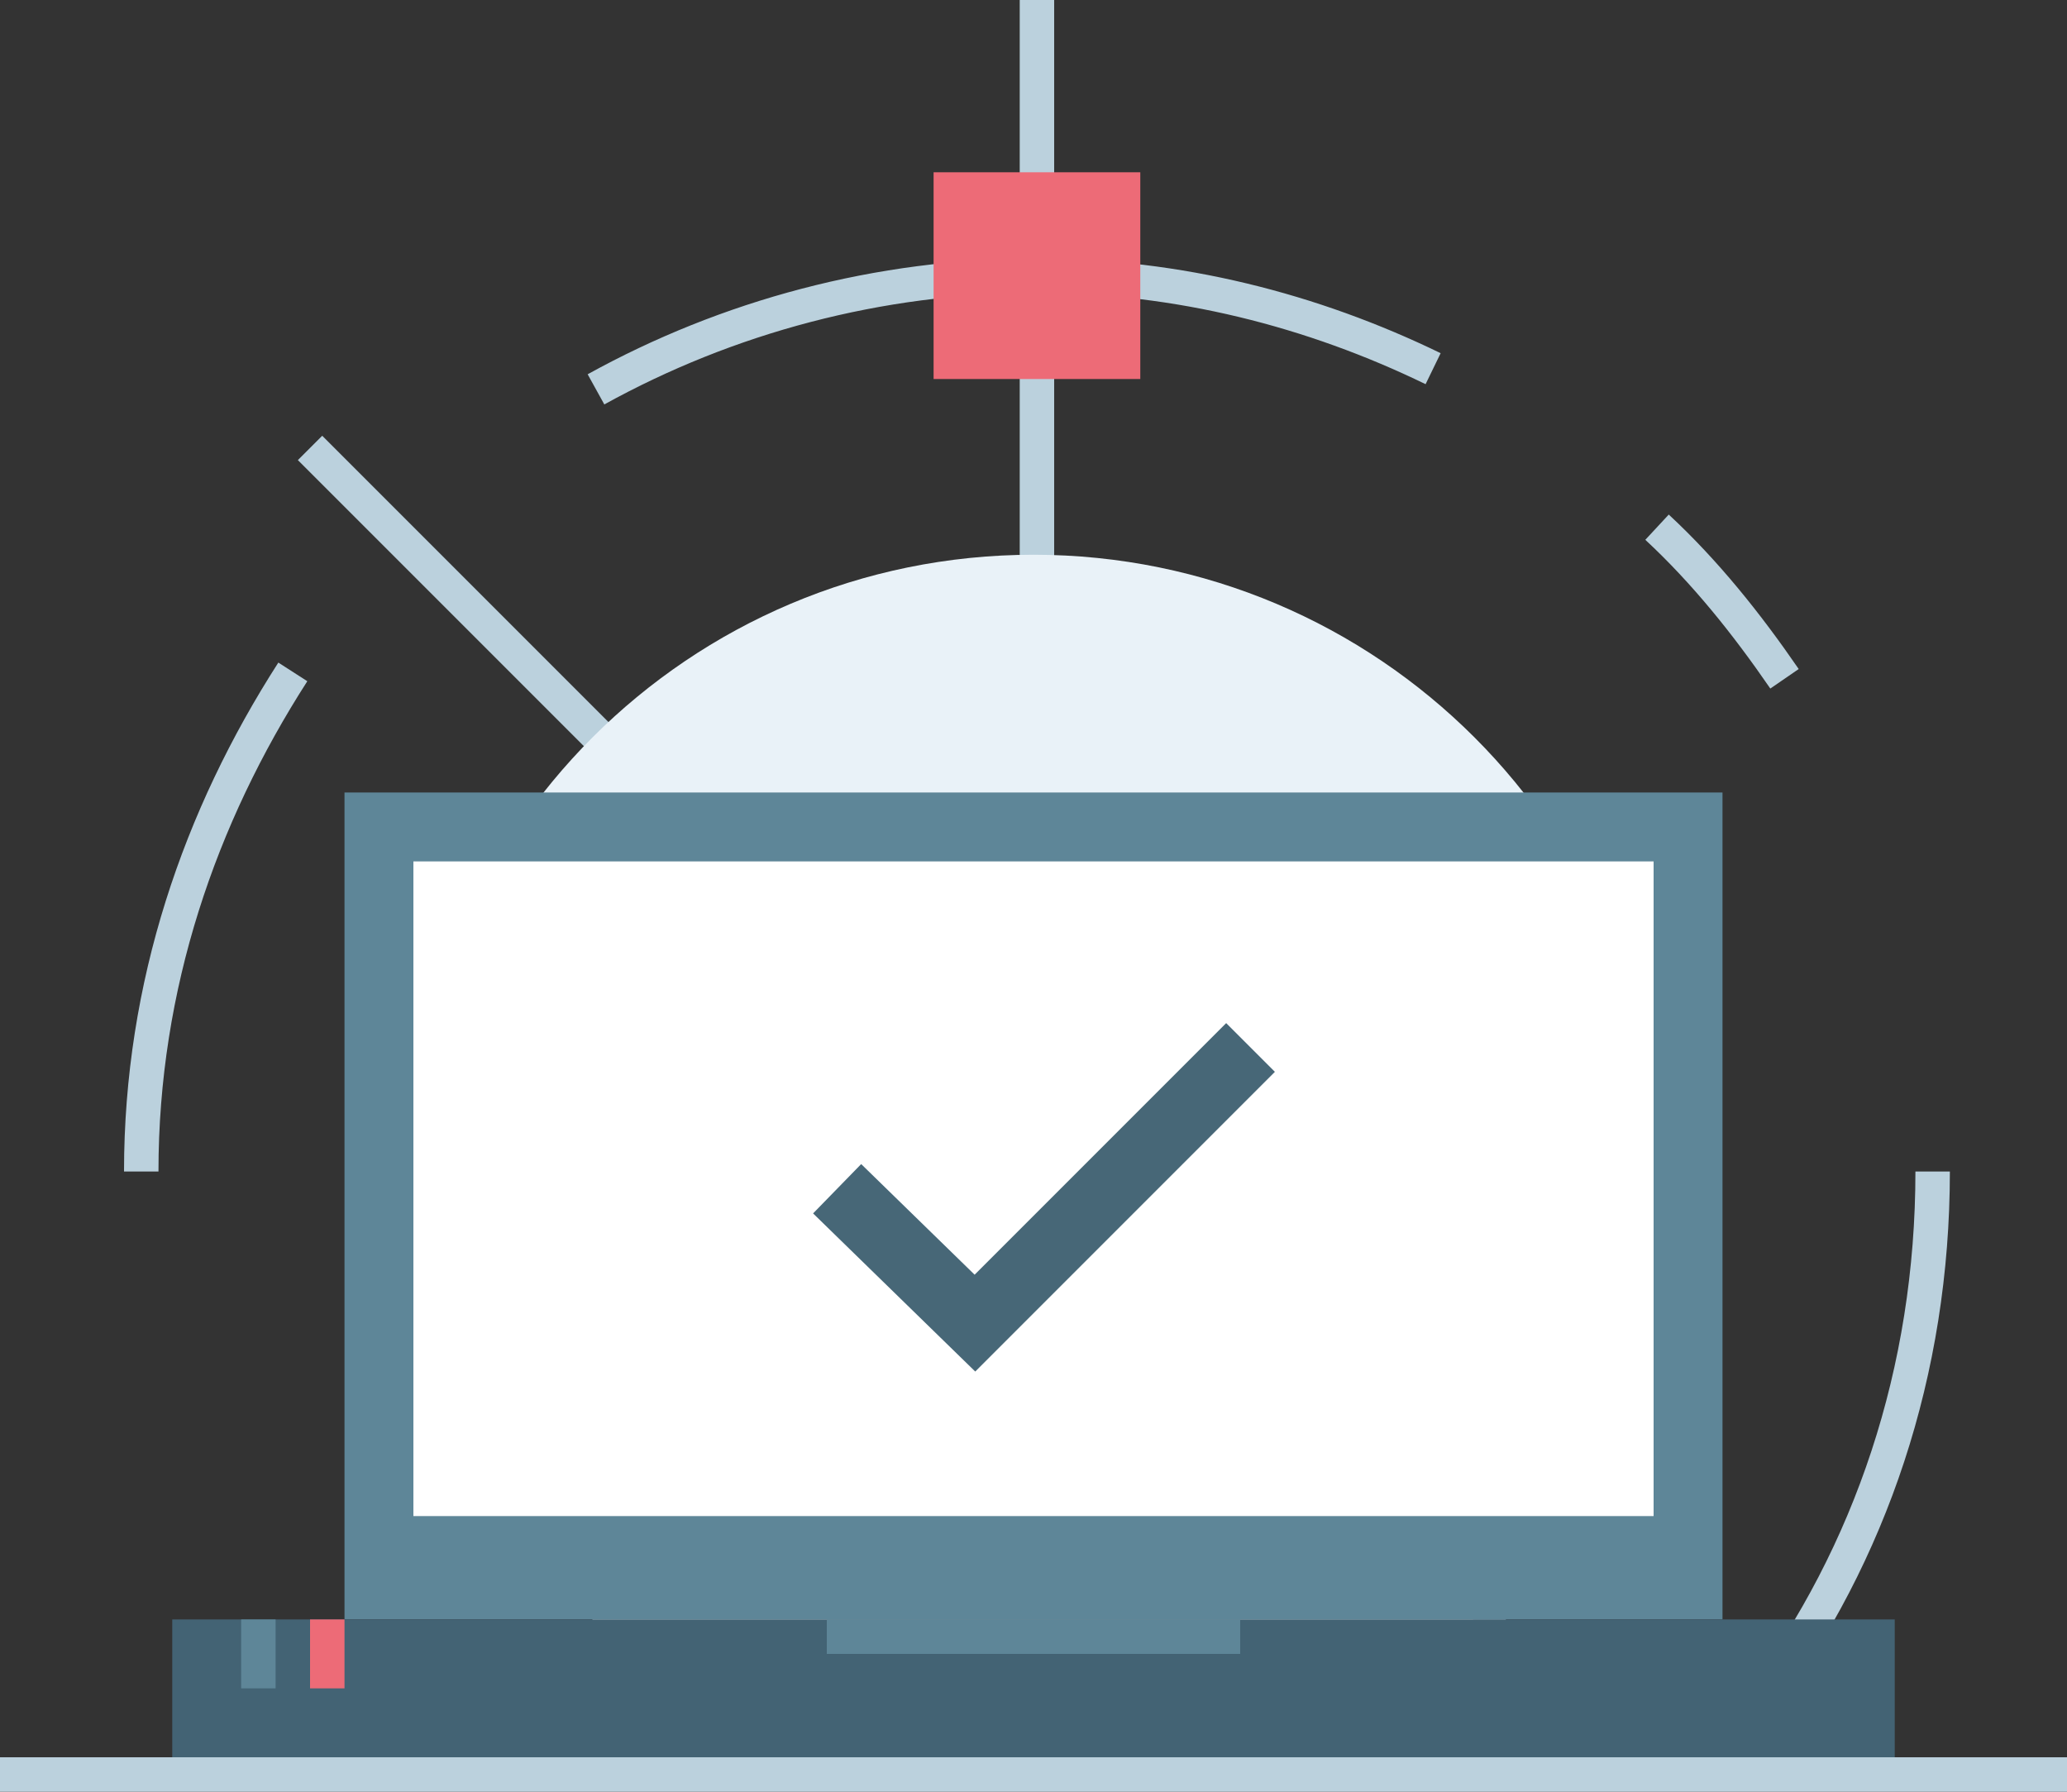 <svg width="60" height="52" viewBox="0 0 60 52" fill="none" xmlns="http://www.w3.org/2000/svg"><rect x="0" y="0" width="60" height="52" fill="#333333" stroke="none"/><path d="M60 51.5H0M30.1 0v51.7M47 51L9 13" stroke="#BBD1DD" stroke-miterlimit="10"/><path d="M22.4 50.6h15.2c6.2-2.9 10.5-9.1 10.5-16.4 0-10-8.1-18.1-18.1-18.1-10 0-18.1 8.1-18.1 18.1 0 7.3 4.3 13.6 10.5 16.4z" fill="#E9F2F8"/><path d="M41.6 10.7C38.1 9 34.2 8 30.1 8c-4.6 0-9 1.2-12.8 3.3M8.5 19.5C5.8 23.7 4.1 28.6 4.1 34M51.8 19.7c-1.1-1.6-2.3-3.1-3.7-4.4M51.1 49.4c3.2-4.3 5-9.6 5-15.4" stroke="#BBD1DD" stroke-miterlimit="10"/><path d="M33.1 5h-6v6h6V5z" fill="#ED6B77"/><path d="M10 23v24h40V23H10z" fill="#5E8698"/><path d="M5 51v-4h50v4H5z" fill="#436374"/><path d="M24 48v-1h12v1H24zM7 49v-2h1v2H7z" fill="#5E8698"/><path d="M9 49v-2h1v2H9z" fill="#ED6B77"/><path d="M48 44H12V25h36v19z" fill="#fff"/><path d="M24.3 34.5l4 3.9 8-8" stroke="#476777" stroke-width="2" stroke-miterlimit="10"/></svg>